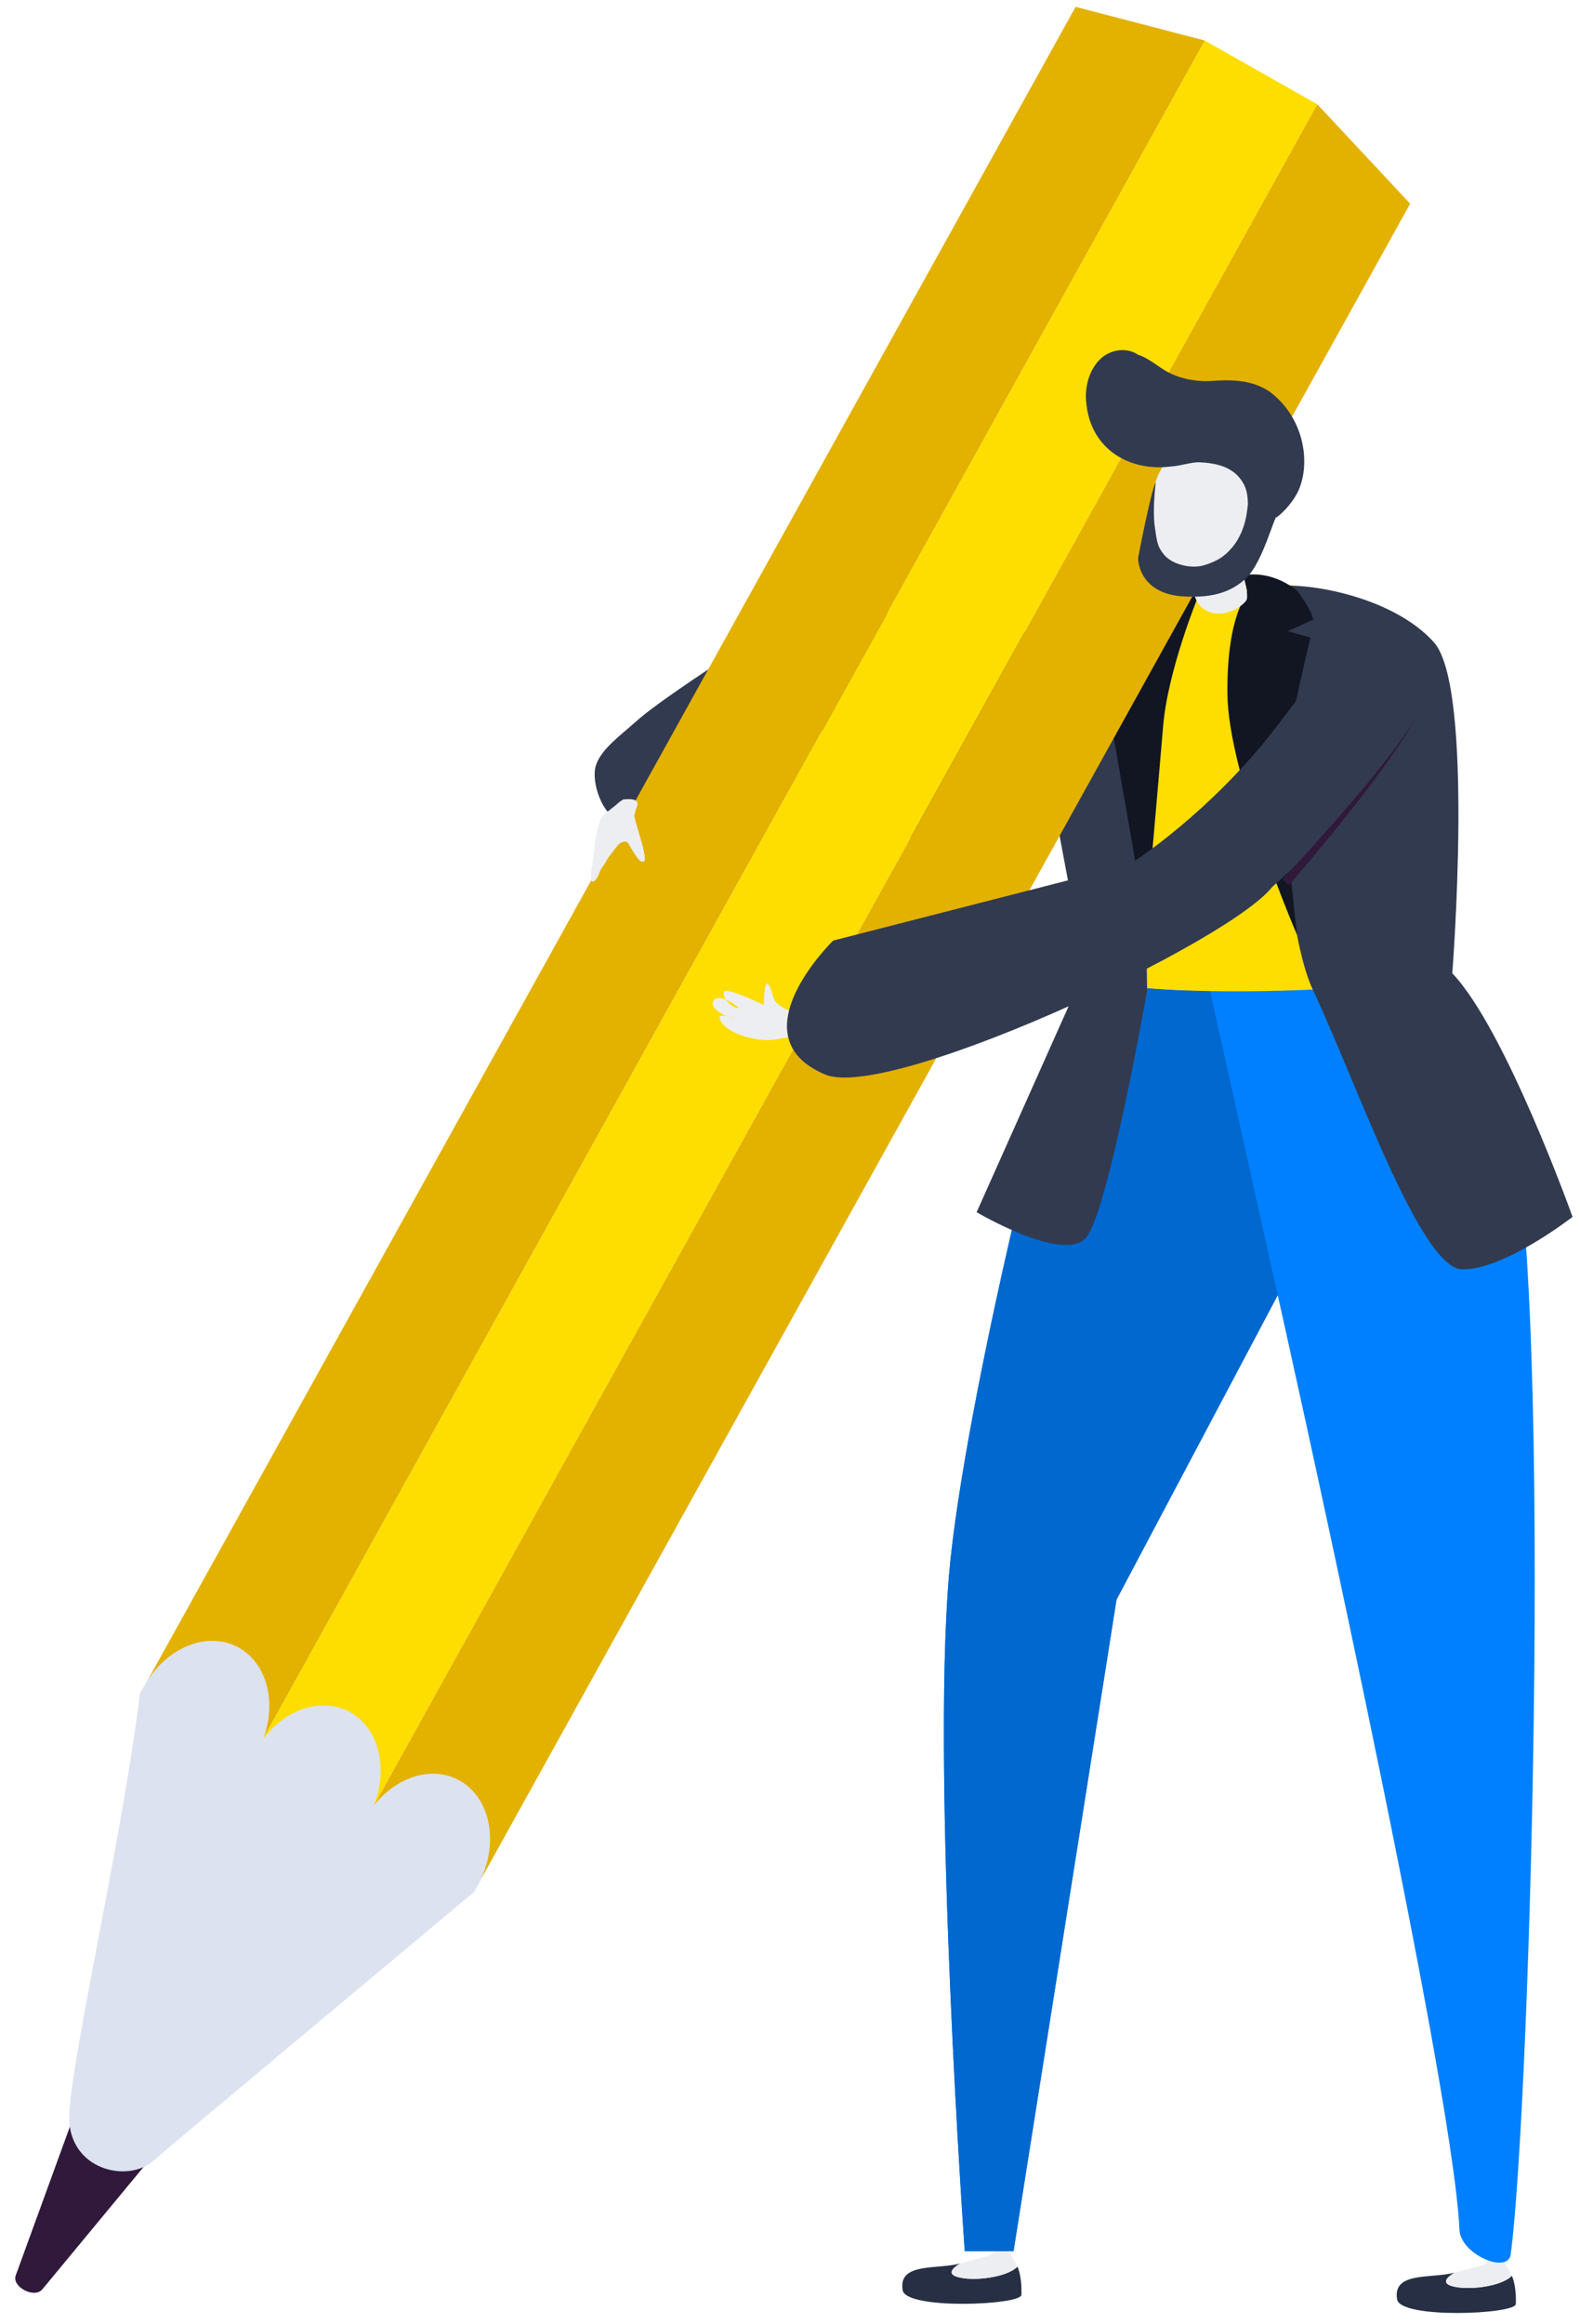 <svg width="100" height="147" viewBox="0 0 100 147" fill="none" xmlns="http://www.w3.org/2000/svg">
<path fill-rule="evenodd" clip-rule="evenodd" d="M57.131 144.865C56.827 143.078 59.325 143.573 60.775 143.169C60.339 143.429 59.903 143.806 60.575 144.017C61.557 144.324 63.736 144.066 64.397 143.367C64.626 143.906 64.666 144.648 64.647 145.155C64.623 145.811 57.345 146.113 57.131 144.866" fill="#262F44"/>
<path fill-rule="evenodd" clip-rule="evenodd" d="M60.575 144.017C59.904 143.807 60.339 143.429 60.776 143.169C61.676 142.919 62.43 142.745 62.599 142.676C63.036 142.494 63.172 142.096 63.172 142.096L63.626 142.012C63.626 142.012 64.33 143.21 64.397 143.367C63.736 144.066 61.557 144.325 60.574 144.017" fill="#EDEEF2"/>
<path fill-rule="evenodd" clip-rule="evenodd" d="M88.424 145.445C88.119 143.657 90.617 144.151 92.067 143.748C91.629 144.008 91.194 144.386 91.867 144.595C92.849 144.902 95.028 144.644 95.688 143.946C95.918 144.486 95.958 145.227 95.939 145.735C95.913 146.391 88.636 146.692 88.424 145.445Z" fill="#262F44"/>
<path fill-rule="evenodd" clip-rule="evenodd" d="M91.867 144.594C91.195 144.385 91.629 144.008 92.067 143.747C92.967 143.498 93.722 143.324 93.89 143.255C94.329 143.072 94.463 142.674 94.463 142.674L94.917 142.591C94.917 142.591 95.623 143.788 95.689 143.946C95.028 144.644 92.849 144.902 91.866 144.595" fill="#EDEEF2"/>
<path fill-rule="evenodd" clip-rule="evenodd" d="M95.229 69.479C98.462 78.195 96.875 133.281 95.612 142.605C95.441 143.864 92.441 142.606 92.371 141.04C91.933 131.21 80.869 81.923 80.869 81.923L70.667 101.179L64.149 142.394H61.06C61.06 142.394 58.957 112.771 60.06 99.68C60.96 88.993 67.169 63.697 68.655 61.364C71.573 60.747 86.013 61.373 90.537 61.739C90.558 61.955 93.156 63.886 95.231 69.478L95.229 69.479Z" fill="#0080FF"/>
<path fill-rule="evenodd" clip-rule="evenodd" d="M60.058 99.68C60.958 88.993 67.168 63.697 68.654 61.364C69.873 61.106 72.556 61.036 76.232 61.103L80.87 81.923L70.666 101.179L64.148 142.394H61.059C61.059 142.394 58.957 112.771 60.059 99.68" fill="#0068CF"/>
<path fill-rule="evenodd" clip-rule="evenodd" d="M90.551 42.599C90.354 41.607 89.905 40.682 89.247 39.913C88.59 39.145 87.746 38.558 86.796 38.21C83.537 37.011 79.734 36.336 71.821 37.351C70.679 37.497 66.593 39.085 65.456 39.601C65.94 43.455 65.456 47.005 65.456 47.005C67.662 52.645 68.706 60.489 68.59 61.737C72.267 63.373 88.666 62.631 90.537 61.737C90.526 61.675 91.362 57.182 91.418 51.442C91.451 47.956 90.972 44.735 90.551 42.599Z" fill="#FEDD00"/>
<path fill-rule="evenodd" clip-rule="evenodd" d="M77.684 37.35C77.684 37.35 71.366 37.439 71.044 37.529C69.412 37.991 66.406 39.171 65.456 39.602C65.94 43.456 65.456 47.006 65.456 47.006C67.663 52.645 68.706 60.49 68.59 61.738C69.732 62.246 72.104 62.525 74.886 62.641C75.022 62.646 76.578 62.655 76.578 62.655C76.578 62.655 75.444 53.398 75.549 46.377C75.64 40.406 77.684 37.35 77.684 37.35Z" fill="#FEDD00"/>
<path fill-rule="evenodd" clip-rule="evenodd" d="M80.853 37.089C80.853 37.089 80.487 57.115 83.114 62.656C85.743 68.198 89.871 80.214 92.525 80.289C95.178 80.362 99.528 76.971 99.528 76.971C99.528 76.971 95.292 65.102 91.917 61.563C91.917 61.563 93.334 43.501 90.753 40.626C88.174 37.751 82.805 36.828 80.852 37.088L80.853 37.089ZM72.252 41.07L72.603 62.656C72.603 62.656 70.147 76.675 68.728 78.298C67.314 79.919 61.812 76.675 61.812 76.675L68.654 61.364L66.629 50.547L72.252 41.07Z" fill="#323A4F"/>
<path fill-rule="evenodd" clip-rule="evenodd" d="M82.091 59.139C82.091 59.139 77.725 48.998 77.684 43.871C77.643 38.745 79.005 37.669 78.924 37.35C78.845 37.035 78.767 36.719 78.692 36.403C78.692 36.403 80.282 35.953 82.091 37.35C82.091 37.35 82.992 38.527 83.114 39.19L81.503 39.927L82.942 40.333C82.942 40.333 81.448 46.406 81.319 48.479C81.154 51.146 82.09 59.139 82.09 59.139H82.091ZM75.827 37.744C75.827 37.744 73.91 42.397 73.616 45.934C73.321 49.473 72.532 58.371 72.532 58.371L70.042 44.093C70.042 44.093 74.17 37.255 75.828 37.744" fill="#111622"/>
<path fill-rule="evenodd" clip-rule="evenodd" d="M89.36 40.277C91.175 42.085 89.846 44.251 87.528 47.969C84.765 52.405 78.198 59.789 72.026 60.473C67.46 60.979 71.465 54.693 71.465 54.693C71.465 54.693 75.725 52.042 79.815 47.187C80.794 46.027 83.341 42.583 83.341 42.583C83.341 42.583 86.608 37.536 89.362 40.277" fill="#323A4F"/>
<path fill-rule="evenodd" clip-rule="evenodd" d="M81.163 55.617C82.682 54.005 84.161 52.357 85.6 50.674C86.319 49.831 87.024 48.976 87.704 48.102C88.38 47.227 89.048 46.34 89.621 45.391C89.088 46.364 88.456 47.28 87.816 48.185C87.169 49.088 86.502 49.977 85.816 50.85C84.444 52.598 83.031 54.312 81.576 55.992L81.163 55.617Z" fill="#30193B"/>
<path fill-rule="evenodd" clip-rule="evenodd" d="M51.019 48.135C51.019 48.135 60.462 43.427 62.74 41.571C63.79 40.715 65.031 39.847 65.031 39.847C66.253 39.047 68.749 37.199 72.603 37.254C71.017 39.881 66.167 46.999 66.235 46.617C64.491 48.635 59.51 52.489 56.629 53.371C52.579 54.61 51.019 48.134 51.019 48.134" fill="#3B2B5B"/>
<path fill-rule="evenodd" clip-rule="evenodd" d="M40.272 45.621C42.427 43.691 51.099 38.325 51.099 38.325C51.099 38.325 57.424 37.104 56.18 40.114C54.974 43.03 52.216 46.648 48.011 49.822C43.892 52.932 42.138 52.809 39.105 51.827C38.122 51.509 37.399 49.473 37.71 48.433C38.02 47.406 39.254 46.534 40.273 45.621" fill="#323A4F"/>
<path fill-rule="evenodd" clip-rule="evenodd" d="M76.256 2.565L68.077 0.433L8.848 107.18L15.968 111.215L76.256 2.565Z" fill="#E3B100"/>
<path fill-rule="evenodd" clip-rule="evenodd" d="M83.377 6.599L76.256 2.565L15.968 111.216L23.088 115.25L83.377 6.599Z" fill="#FEDD00"/>
<path fill-rule="evenodd" clip-rule="evenodd" d="M89.25 12.884L83.377 6.599L23.088 115.251L30.209 119.285L89.25 12.884Z" fill="#E3B100"/>
<path fill-rule="evenodd" clip-rule="evenodd" d="M16.774 127.78L2.651 144.841C2.125 145.374 0.775 144.654 0.987 143.953L8.654 122.904L16.774 127.779V127.78Z" fill="#30193B"/>
<path fill-rule="evenodd" clip-rule="evenodd" d="M29.984 119.691C29.984 119.691 10.175 136.238 9.792 136.603C8.246 138.08 4.675 137.368 4.39 134.297C4.147 131.668 7.72 116.528 8.846 107.18L9.379 106.219L16.341 110.583L23.439 112.89L23.361 114.756L24.778 114.076L30.49 118.779L29.983 119.691H29.984Z" fill="#DDE2F0"/>
<path fill-rule="evenodd" clip-rule="evenodd" d="M15.118 104.221C13.124 103.103 10.427 104.223 9.093 106.719L8.847 107.18L16.065 111.223L16.311 110.762C17.645 108.267 17.111 105.338 15.118 104.221Z" fill="#DDE2F0"/>
<path fill-rule="evenodd" clip-rule="evenodd" d="M22.167 108.305C20.174 107.188 17.476 108.307 16.142 110.803L15.895 111.264L23.113 115.309L23.359 114.848C24.694 112.352 24.159 109.422 22.167 108.306" fill="#DDE2F0"/>
<path fill-rule="evenodd" clip-rule="evenodd" d="M29.09 112.626C27.096 111.508 24.399 112.628 23.065 115.124L22.818 115.584L30.037 119.628L30.282 119.168C31.618 116.672 31.082 113.743 29.09 112.626Z" fill="#DDE2F0"/>
<path fill-rule="evenodd" clip-rule="evenodd" d="M77.74 33.492C77.74 33.492 79.229 37.46 78.881 37.976C78.532 38.494 77.09 39.308 76.047 38.41C75.003 37.511 75.349 33.817 75.349 33.817L77.74 33.492Z" fill="#EDEEF2"/>
<path fill-rule="evenodd" clip-rule="evenodd" d="M78.692 36.404C77.827 36.88 76.6 37.248 75.435 37.019C75.3 36.276 75.283 35.421 75.299 34.779L78.065 34.402C78.263 34.975 78.511 35.73 78.692 36.404Z" fill="#C95D77"/>
<path fill-rule="evenodd" clip-rule="evenodd" d="M72.98 33.614C72.785 33.18 72.924 31.787 73.037 30.921C73.117 30.298 73.609 29.193 74.197 28.971C75.672 28.412 77.84 29.422 78.309 29.761C78.962 30.231 79.138 31.271 79.136 31.992C79.132 32.709 78.327 36.221 75.999 36.028C73.465 35.818 73.338 35.011 72.98 33.614ZM40.572 54.482C40.322 54.368 39.772 53.363 39.752 53.324C39.575 53.108 39.212 53.329 39.099 53.47C38.986 53.611 38.467 54.272 38.433 54.357C38.356 54.56 38.048 54.91 37.973 55.113C37.77 55.667 37.605 55.766 37.506 55.767C37.198 55.773 37.649 54.015 37.626 53.477C37.619 53.321 37.866 52.003 38.097 51.665C38.195 51.522 38.841 51.043 39.018 50.894C39.099 50.79 39.411 50.573 39.462 50.567C39.671 50.544 40.104 50.511 40.277 50.669C40.441 50.818 40.302 51.029 40.246 51.193C40.201 51.326 40.175 51.462 40.144 51.597C40.235 52.113 40.652 53.322 40.73 53.754C40.785 54.071 40.946 54.652 40.572 54.482ZM50.332 64.089C50.275 64.109 49.629 63.776 49.458 63.676C48.726 63.246 49.01 62.705 48.598 62.234C48.364 61.964 48.346 63.574 48.346 63.574C48.346 63.574 46.072 62.466 45.853 62.714C45.642 62.956 46.188 63.758 46.803 63.776C46.803 63.776 45.41 62.627 45.126 63.38C44.929 63.904 46.272 64.421 46.525 64.478C46.525 64.478 45.551 64.059 45.551 64.335C45.551 64.872 46.601 65.648 48.407 65.789C49.02 65.835 50.445 65.472 50.445 65.472L50.332 64.089Z" fill="#EDEEF2"/>
<path fill-rule="evenodd" clip-rule="evenodd" d="M78.692 36.731C79.412 36.128 79.854 34.85 80.194 33.914V33.899C80.358 33.545 80.483 33.182 80.569 32.824L80.665 32.636C80.686 32.632 80.707 32.633 80.729 32.618C81.38 32.102 81.993 31.259 82.184 30.54C82.642 28.815 82.192 27.011 81.001 25.644C79.741 24.198 78.157 24.196 76.529 24.311C75.715 24.321 74.886 24.182 74.141 23.855C73.457 23.554 72.939 23.02 72.274 22.694C72.171 22.644 72.065 22.601 71.957 22.564C71.376 22.138 70.516 22.184 69.874 22.642C69.024 23.249 68.658 24.494 68.753 25.491C69.034 28.476 71.568 29.86 74.171 29.5C74.583 29.49 75.471 29.221 75.879 29.24C76.973 29.29 78.067 29.506 78.678 30.547C78.931 30.977 78.972 31.436 78.983 31.903C78.966 32.025 78.95 32.148 78.934 32.272L78.912 32.441C78.794 33.238 78.503 34.014 77.984 34.628C77.517 35.183 77.072 35.482 76.237 35.745C75.477 35.986 74.25 35.765 73.677 35.09C73.231 34.565 73.225 34.212 73.1 33.408C72.912 32.2 73.166 30.447 73.146 30.489C72.781 31.322 72.042 35.246 72.041 35.254C71.999 35.616 72.245 37.572 74.9 37.725C76.382 37.81 77.638 37.616 78.692 36.731Z" fill="#323A4F"/>
<path fill-rule="evenodd" clip-rule="evenodd" d="M79.65 35.428C79.772 35.187 79.884 34.939 79.989 34.689C80.093 34.431 80.194 34.201 80.291 33.919L80.284 33.942L80.691 32.853L80.68 32.88L80.779 32.697L80.695 32.763C80.76 32.749 80.819 32.718 80.867 32.672L80.978 32.582L81.189 32.39C81.326 32.257 81.455 32.117 81.576 31.97C81.819 31.677 82.029 31.355 82.195 31.004C82.503 30.277 82.59 29.509 82.531 28.743C82.406 27.212 81.644 25.746 80.394 24.802C79.752 24.343 78.965 24.132 78.206 24.079C77.828 24.054 77.449 24.052 77.071 24.073C76.689 24.096 76.347 24.13 75.987 24.096C75.276 24.049 74.56 23.875 73.94 23.55C73.317 23.22 72.758 22.675 72.002 22.428L72.042 22.448C71.631 22.157 71.112 22.089 70.645 22.186C70.173 22.28 69.749 22.55 69.452 22.91C68.856 23.636 68.657 24.599 68.753 25.491C68.712 24.596 68.978 23.665 69.578 23.022C69.874 22.708 70.264 22.497 70.689 22.42C71.105 22.349 71.547 22.431 71.873 22.68L71.888 22.691L71.912 22.699C72.574 22.938 73.095 23.476 73.761 23.868C74.442 24.248 75.199 24.428 75.959 24.492C76.338 24.531 76.735 24.5 77.09 24.481C77.454 24.469 77.817 24.469 78.173 24.5C78.885 24.554 79.57 24.766 80.144 25.159C81.267 25.984 82.026 27.365 82.147 28.774C82.207 29.476 82.134 30.224 81.89 30.87C81.751 31.193 81.565 31.502 81.345 31.787C81.235 31.929 81.118 32.065 80.995 32.195L80.802 32.382L80.7 32.471L80.651 32.515C80.641 32.515 80.638 32.509 80.635 32.514L80.55 32.579L80.458 32.767L80.455 32.774L80.448 32.795L80.102 33.857L80.095 33.878C80.028 34.109 79.932 34.386 79.848 34.634C79.759 34.888 79.665 35.141 79.558 35.386C79.344 35.876 79.092 36.364 78.692 36.731C79.115 36.389 79.402 35.909 79.65 35.429V35.428ZM52.229 67.968C56.462 69.747 80.024 58.595 80.81 55.582C81.46 53.088 74.546 53.904 74.546 53.904L52.733 59.494C52.733 59.494 46.504 65.559 52.229 67.968Z" fill="#323A4F"/>
</svg>
